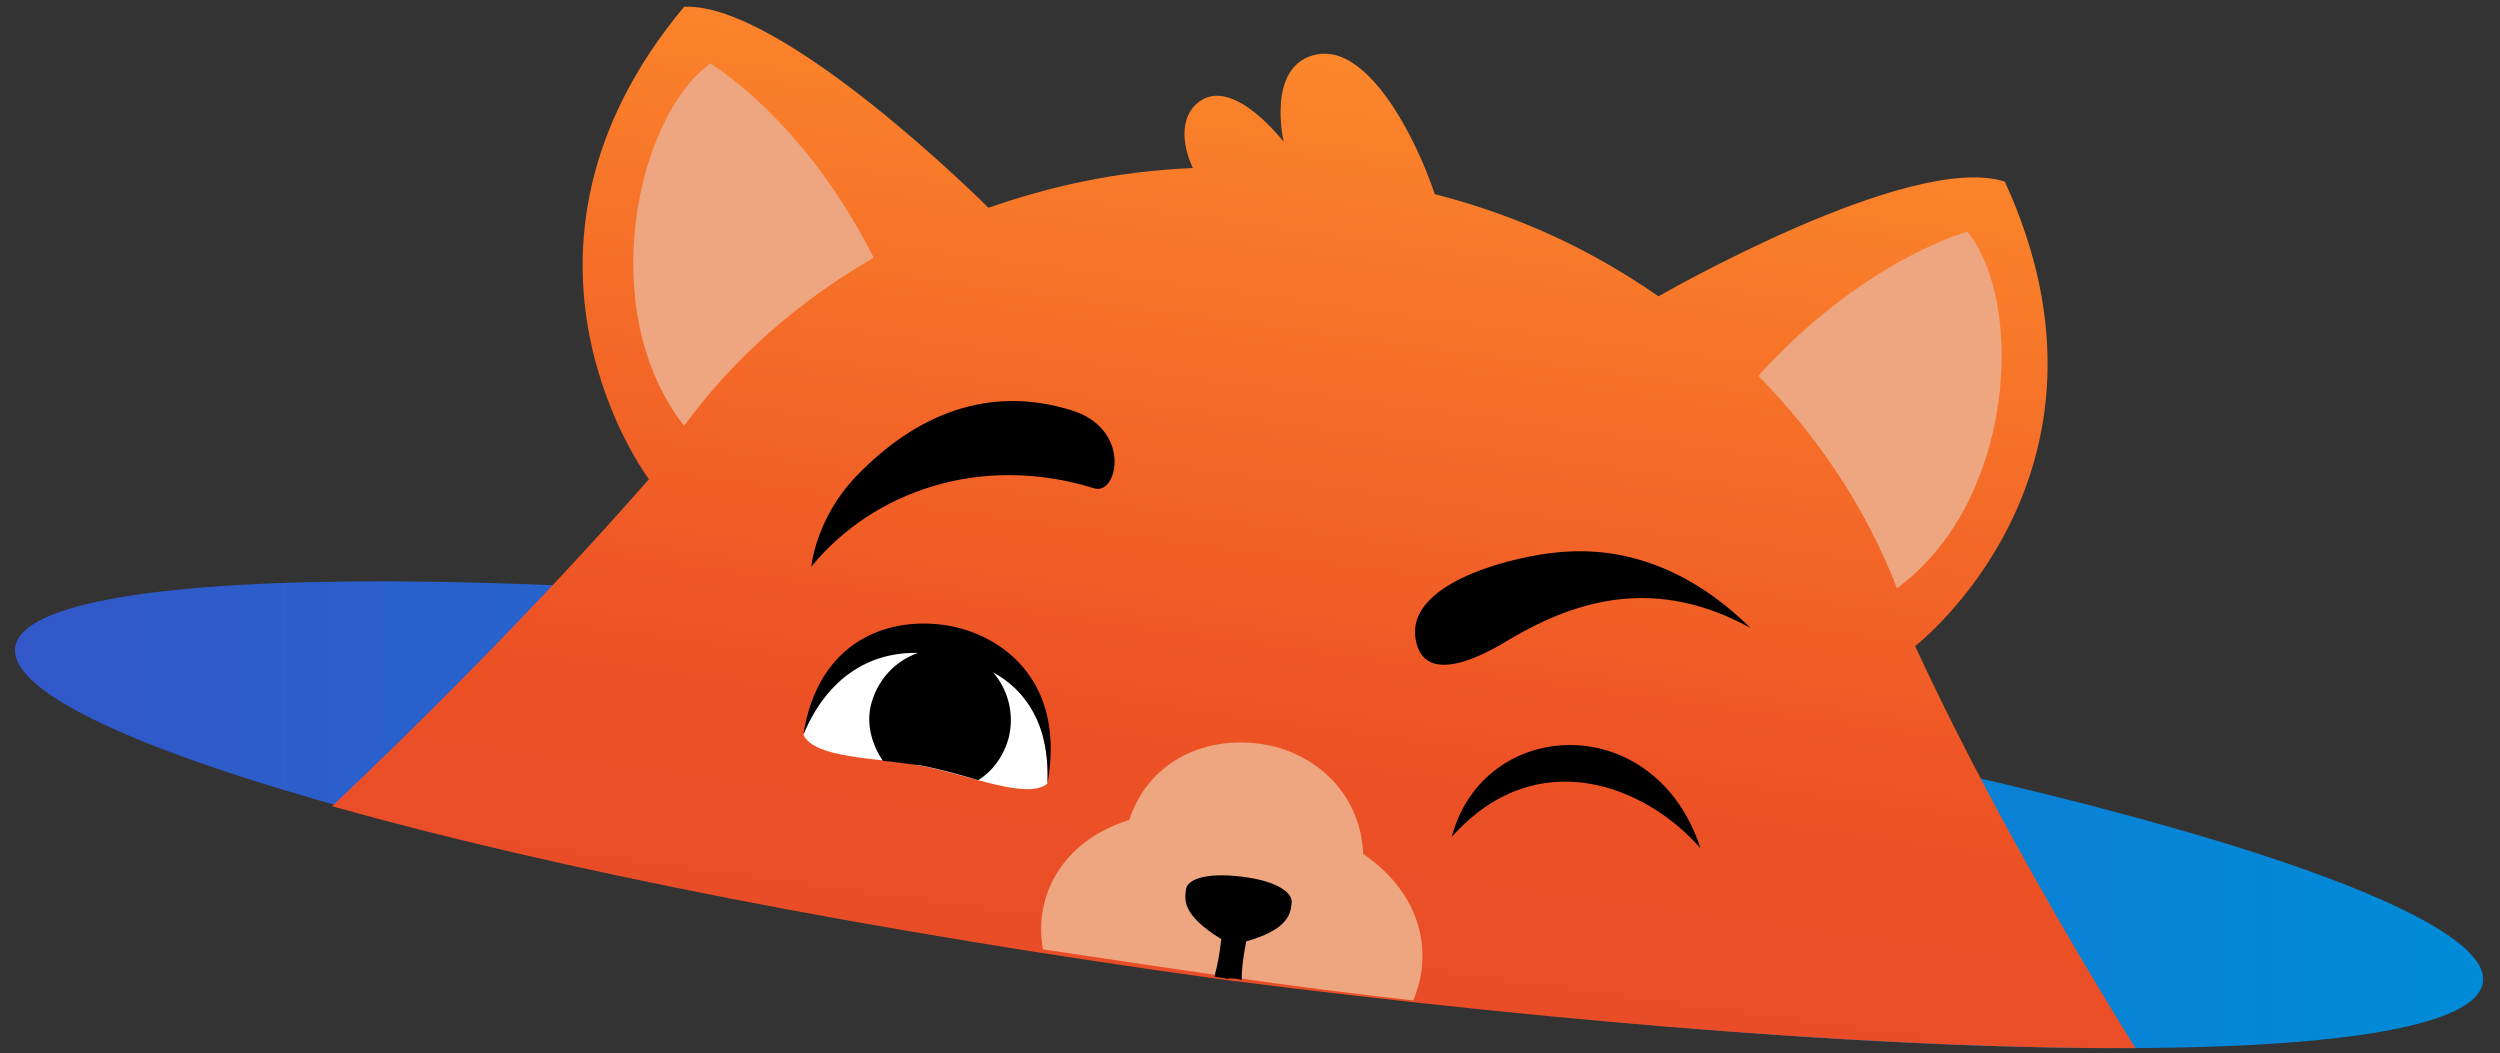 <?xml version="1.0" encoding="UTF-8"?> <svg xmlns="http://www.w3.org/2000/svg" width="159" height="67" viewBox="0 0 159 67" fill="none"><rect x="0" y="0" width="159" height="67" fill="#333333" stroke="none"/><path d="M157.914 62.472C157.12 68.178 121.368 68.033 78.032 62.183C34.697 56.333 0.173 46.943 0.967 41.165C1.762 35.459 37.513 35.604 80.849 41.454C124.185 47.304 158.709 56.766 157.914 62.472Z" fill="url(#paint0_linear_2393_1108)"></path><path d="M135.813 66.661C131.913 60.377 126.207 50.627 121.802 41.093C121.802 41.093 136.03 30.114 127.507 11.552C121.513 9.602 105.479 18.847 105.479 18.847C101.723 16.247 97.173 13.864 91.25 12.347C90.022 8.663 86.989 2.813 83.739 3.463C80.488 4.113 81.644 9.024 81.644 9.024C81.644 9.024 78.611 5.052 76.444 6.352C74.999 7.219 75.144 9.169 75.866 10.686C70.81 10.902 66.621 11.914 62.865 13.213C62.865 13.213 49.792 0.141 43.509 0.43C30.436 16.103 41.27 30.476 41.27 30.476C34.264 38.493 26.391 46.293 21.119 51.277C35.203 55.249 55.354 59.221 77.96 62.327C100.639 65.216 121.224 66.733 135.813 66.661Z" fill="url(#paint1_linear_2393_1108)"></path><path d="M89.877 63.627C91.105 60.811 90.599 56.983 86.699 54.31C86.555 50.555 83.738 47.81 80.127 47.304C76.371 46.799 72.976 48.605 71.821 52.144C67.27 53.588 65.754 57.272 66.332 60.377C70.159 60.955 74.06 61.533 78.032 62.111C82.077 62.689 85.977 63.194 89.877 63.627Z" fill="#EDA680"></path><path d="M78.972 62.327C78.972 61.461 79.116 60.594 79.261 59.871C82.078 59.077 82.078 57.994 82.15 57.416C82.222 56.838 81.355 56.044 78.972 55.755C76.588 55.466 75.505 55.971 75.433 56.549C75.361 57.127 75.072 58.138 77.672 59.727C77.6 60.449 77.455 61.316 77.238 62.111C77.527 62.183 77.816 62.183 78.033 62.255C78.394 62.183 78.683 62.255 78.972 62.327Z" fill="black"></path><path d="M111.833 23.903C118.478 16.536 125.123 14.73 125.123 14.73C128.807 19.281 128.157 31.92 120.645 37.409C118.695 32.354 115.661 27.803 111.833 23.903Z" fill="#EDA680"></path><path d="M55.57 16.392C51.092 7.508 45.169 4.041 45.169 4.041C40.475 7.436 37.802 19.786 43.508 27.081C46.686 22.748 50.803 19.136 55.57 16.392Z" fill="#EDA680"></path><path d="M51.092 46.726C52.754 42.32 56.004 40.226 59.615 40.731C63.226 41.237 66.838 44.054 66.621 49.832C65.321 50.915 61.565 49.254 58.459 48.676C55.642 48.17 51.815 48.243 51.092 46.726Z" fill="white"></path><path d="M62.215 49.615C63.154 49.038 63.876 48.026 64.165 46.871C64.526 45.354 64.093 43.837 63.154 42.754C65.249 43.91 66.765 46.076 66.621 49.832C67.776 43.404 63.876 40.443 60.337 39.793C56.509 39.143 52.031 40.732 51.092 46.727C52.609 43.115 55.281 41.454 58.387 41.526C56.943 42.032 55.859 43.187 55.426 44.704C55.065 46.004 55.426 47.304 56.148 48.388C56.943 48.46 57.809 48.604 58.532 48.676C59.687 48.893 60.987 49.254 62.215 49.615Z" fill="black"></path><path d="M51.598 36.037C55.498 31.27 62.36 28.814 69.582 31.053C71.099 31.559 72.038 27.226 68.066 26.07C62.865 24.481 58.243 26.359 54.487 30.259C51.887 32.931 51.598 36.037 51.598 36.037Z" fill="black"></path><path d="M92.332 53.226C97.749 47.159 104.683 49.976 108.15 53.949C105.261 45.065 94.355 45.57 92.332 53.226Z" fill="black"></path><path d="M96.016 40.659C94.716 41.454 90.527 43.909 90.021 40.587C89.516 37.192 95.655 35.531 98.688 35.17C102.083 34.737 106.705 35.387 111.328 39.937C105.405 36.687 100.422 38.059 96.016 40.659Z" fill="black"></path><defs><linearGradient id="paint0_linear_2393_1108" x1="0.943" y1="51.824" x2="157.963" y2="51.824" gradientUnits="userSpaceOnUse"><stop stop-color="#3258C9"></stop><stop offset="1" stop-color="#008BD8"></stop></linearGradient><linearGradient id="paint1_linear_2393_1108" x1="74.284" y1="89.806" x2="86.145" y2="3.387" gradientUnits="userSpaceOnUse"><stop offset="0.005" stop-color="#E0442E"></stop><stop offset="0.504" stop-color="#ED5225"></stop><stop offset="1" stop-color="#FC872B"></stop></linearGradient></defs></svg> 